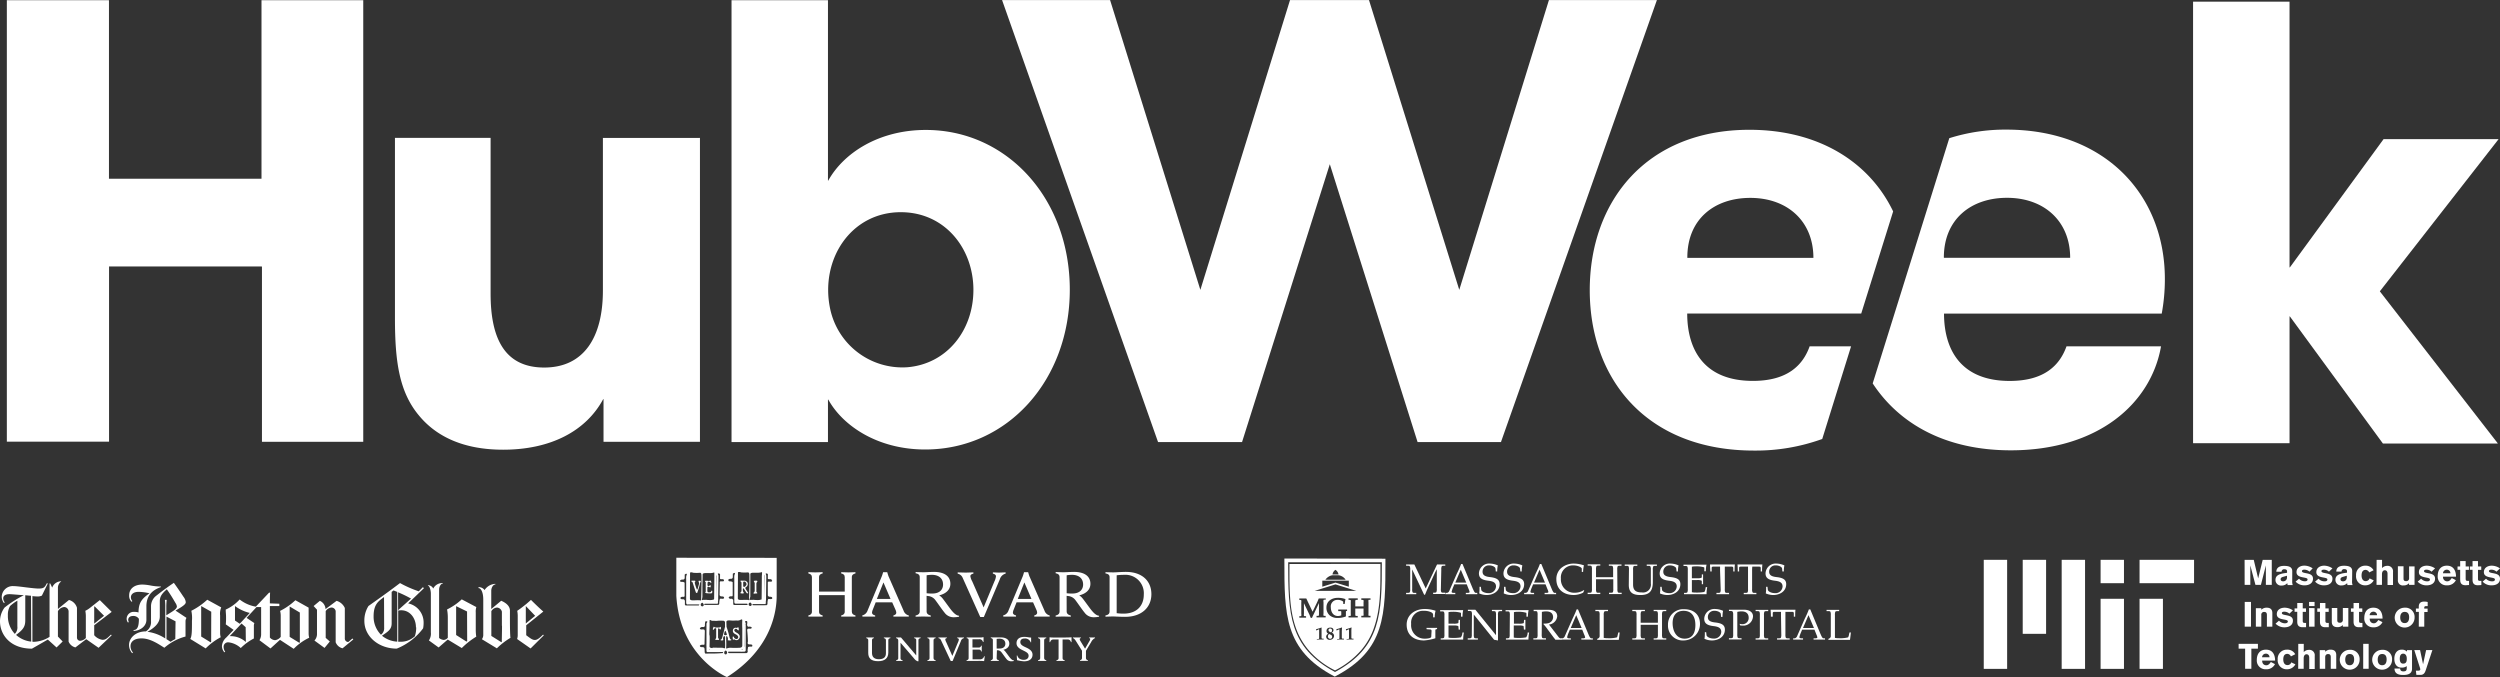<svg xmlns="http://www.w3.org/2000/svg" viewBox="0 0 606.4 164.23"><rect x="0" y="0" width="606.4" height="164.23" fill="#333333" stroke="none"/><defs><style>.cls-1{fill:#fff;}</style></defs><title>HW19-Logo-Founder-Lockup-Stacked-KO</title><g id="Layer_2" data-name="Layer 2"><g id="Layer_1-2" data-name="Layer 1"><path class="cls-1" d="M63.45,64.64h-37a0,0,0,0,0,0,0v42.49a0,0,0,0,1-.05,0H1.66a.05.05,0,0,1,0,0V.05a.05.05,0,0,1,0,0H26.38a0,0,0,0,1,.05.05V43.3a0,0,0,0,0,0,.05h37a0,0,0,0,0,0-.05V.05a0,0,0,0,1,0,0H88.11a0,0,0,0,1,0,.05V107.17a0,0,0,0,1,0,0H63.54a0,0,0,0,1,0,0V64.68A0,0,0,0,0,63.45,64.64Z"/><path class="cls-1" d="M169.78,33.44v73.73a0,0,0,0,1-.05,0H146.39a0,0,0,0,1,0,0V96.82a0,0,0,0,0-.08,0c-4.16,7.72-12.71,12.26-24.27,12.26-10.11,0-16.54-3.52-20.53-8.43C96.87,95,95.8,87.77,95.8,77.2V33.44a0,0,0,0,1,0,0H119a0,0,0,0,1,0,0V71.22c0,10.57,3.21,17.93,13,17.93,9.65,0,14.24-7.36,14.24-18.69v-37a0,0,0,0,1,0,0h23.34A0,0,0,0,1,169.78,33.44Z"/><path class="cls-1" d="M200.83,107.22H177.49a0,0,0,0,1-.05,0V.05a0,0,0,0,1,.05,0h23.34a0,0,0,0,1,0,.05V43.79c0,.05.06.07.08,0,3.72-6.68,12.25-12.27,23.66-12.27,19.61,0,34.92,16.55,34.92,38.76,0,22-15.16,38.75-35.07,38.75-11.71,0-20.09-5.88-23.51-12.11a0,0,0,0,0-.08,0v10.2A0,0,0,0,1,200.83,107.22Zm35.28-36.91c0-10-6.89-18.84-17.62-18.84-12.12,0-19.61,11.49-17.14,23.38a17.9,17.9,0,0,0,18.73,14.23C229.76,88.27,236.11,80.05,236.11,70.31Z"/><path class="cls-1" d="M577.27,70.69l28.57,36.82a0,0,0,0,1,0,.07H578l0,0L555.43,76.75s-.08,0-.08,0v30.75a0,0,0,0,1-.05,0H532a0,0,0,0,1-.05,0V.41a0,0,0,0,1,.05,0H555.3a0,0,0,0,1,.05,0V64.86a0,0,0,0,0,.08,0l22.73-31.11,0,0H606s.06,0,0,.08L577.27,70.64A0,0,0,0,0,577.27,70.69Z"/><path class="cls-1" d="M439,84a.05.05,0,0,0-.05,0c-1.69,4.73-5.52,8.39-13.77,8.39-11.77,0-15.92-7.48-15.93-16.34a0,0,0,0,1,0,0h42.21l7.74-24.77c-5.72-11.91-18-19.8-34.84-19.8-25,0-38.75,17.31-38.75,38.9,0,21.75,13.94,38.91,39.83,38.91A47.33,47.33,0,0,0,442,106.48L449,84ZM424.55,48c9,0,15.29,5.65,15.31,14.5a0,0,0,0,1,0,.05H409.28a0,0,0,0,1,0-.05C409.25,53.17,415.83,48,424.55,48Z"/><path class="cls-1" d="M486.67,31.44a45.05,45.05,0,0,0-13.85,2.08L454.24,93c6.46,9.86,17.75,16.23,33.5,16.23,21.11,0,34-11.31,36.44-25.22,0,0,0,0,0,0H501.25s0,0,0,0c-1.69,4.73-5.52,8.39-13.78,8.39-11.77,0-15.91-7.48-15.93-16.34a0,0,0,0,1,.05,0h52.76a0,0,0,0,0,0,0,45.69,45.69,0,0,0,.76-8.38C525.11,47.06,510.41,31.44,486.67,31.44Zm15.42,31.09H471.55a0,0,0,0,1-.05-.05c0-9.31,6.6-14.5,15.32-14.5,9,0,15.29,5.65,15.32,14.5A.05.05,0,0,1,502.09,62.53Z"/><polygon class="cls-1" points="401.9 0.01 375.71 0.01 375.71 0.01 353.96 70.31 353.96 70.31 332.06 0.01 312.91 0.01 312.91 0.01 291.16 70.31 269.26 0.01 269.26 0.01 243.06 0.01 280.9 107.23 280.9 107.23 301.27 107.23 322.56 39.83 343.85 107.23 364.07 107.23 401.9 0.01"/><path class="cls-1" d="M121.77,151.77c0,1.3-.06,3.83-.06,3.92l-.09.09-2.44-1.53v-6a1.72,1.72,0,0,1,1.38-.88,1.31,1.31,0,0,1,1.18,1c0,.23,0,1.79,0,3.44m8.07-2.44-2.27,1.86V147Zm-6,5.33c-.15-1.32-.12-4.92-.12-6.6,0-1.08-.94-1.88-2.12-2.38l-2.41,2v-4.42c0-.73.44-1.53,1-1.53v-.15a3.25,3.25,0,0,0-2.62,1.51,1.72,1.72,0,0,0-1.47-.71l0,.23c.59,0,1.15,1,1.15,2.77,0,3.57,0,7,0,8.45a1.8,1.8,0,0,1-.33,1.18l3.63,2.21a17,17,0,0,1,3.38-2.59m8-.56-.17-.18c-.92.92-1.45,1.3-2,1.3s-1-.32-2.09-1.15v-2.41l4.15-3.33c-1-.83-3-2.83-3-2.83a29.55,29.55,0,0,1-3.33,2.65,6.86,6.86,0,0,1,.12,1.12V154a2.83,2.83,0,0,1-.15,1l3.27,2.29Zm-38.72-1.85a1.93,1.93,0,0,1-.77,1.7,6.22,6.22,0,0,1-1.79-4.47c0-2.48.85-3.42,2-4.27a4.8,4.8,0,0,1,.53-.39Zm3.18,3.38a6.35,6.35,0,0,1-3.71-1.44c1.44-1,2.35-1.5,2.35-3v-7.63l.45-.35c.32.11.58.23.91.35Zm4.59-3.47a6.39,6.39,0,0,1-.32,2.15A5,5,0,0,1,97,155.66h-.41v-7.57a6.68,6.68,0,0,1,.74-.06c2.12,0,3.56,1.92,3.56,4.13m-1.15-7L96.56,148v-4.33a27.79,27.79,0,0,1,3.15,1.53m13.61,10.31-.18.11-2.5-1.59v-7l2.65,1.29Zm-10.48-12.85-.27-.23-1,1a27.53,27.53,0,0,1-4.54-2c-2.79,2.12-4.92,3.62-7.65,5.56a6.55,6.55,0,0,0-1,3.63c0,3.77,3.47,6.71,7.86,6.71a15,15,0,0,0,6.39-4.92,7.18,7.18,0,0,0,.12-1.32A4.72,4.72,0,0,0,99,146.36Zm12.66,4.57L112,145.38a14.89,14.89,0,0,1-3.56,2.45,10.7,10.7,0,0,1,.18,2v4.86a1.39,1.39,0,0,1-1,.53,2,2,0,0,1-1.11-.47V143c0-.68.41-1.47.94-1.47v-.09a2.41,2.41,0,0,0-2.36,1.32,1.48,1.48,0,0,0-1.29-.82l0,.12c.35,0,.71,1,.71,1.94v9.45a2.86,2.86,0,0,1-.48,1.89l2.36,1.71,2.21-1.92,3.41,2.06a18.44,18.44,0,0,1,3.51-2.76,11,11,0,0,1-.12-1.65v-4.19a3.78,3.78,0,0,1,.15-1.38m-55.92,8.51a5.53,5.53,0,0,0-3.92-1.41l2.88-3.07,1,.89Zm1-7.1-2.48,2.68L57,150.51V147a9.9,9.9,0,0,0,3.57,1.67m12.16,7.16-.12.09-2.35-1.44v-7.37l2.47,1.47ZM75,154.69a4,4,0,0,1-.14-1.12v-6.18l-3.21-1.8a15.52,15.52,0,0,1-3.71,2.59,4.41,4.41,0,0,1,.15,1.09v5.21a2.13,2.13,0,0,1-1.36.8,1.74,1.74,0,0,1-1.27-.65c0-.41,0-4.89,0-7.63h2.3v-.56l-2.3-.08s0-2.15.06-2.6h-.26l-3.21,3.39a8.67,8.67,0,0,1-3.92-1.74,10.4,10.4,0,0,1-3.38,2.45c0,.7.08,1.09.08,1.79a16.87,16.87,0,0,1-.06,1.8l1.89,1.33-1.77,1.85a3.05,3.05,0,0,0-1.06,2.09,2.35,2.35,0,0,0,.59,1.5l.21-.11a2.14,2.14,0,0,1-.39-1.15,1.08,1.08,0,0,1,1.24-1.15,5.23,5.23,0,0,1,2.92,1.38,12.92,12.92,0,0,1,3.18-2.32v-3a1.69,1.69,0,0,1,.12-.73l-1.89-1.27,2.41-2.62h1.12c0,2.68,0,6.12,0,6.51a2.68,2.68,0,0,1-.41,1.53l2.68,2,2.3-2.09,3.33,2.18A13.05,13.05,0,0,1,75,154.69m10.7.41-.21-.23-1,.85a.83.83,0,0,1-.85-.91c0-.5,0-6.33,0-7.33a3.13,3.13,0,0,0-2-1.74l-2.68,2a2.29,2.29,0,0,0-1.38-2L76.07,147l.82.89s0,5.18,0,6a2.31,2.31,0,0,1-.62,1.48l2.45,1.79L80,155.6l-1-.88v-6.48a1.86,1.86,0,0,1,1.42-.88,1.06,1.06,0,0,1,1,.85c0,.38,0,1,0,1.65,0,1,0,4.54,0,5.92a2.36,2.36,0,0,0,1.67,1.47Zm-43.12-4.39L42.52,155a10.08,10.08,0,0,0-1.14.68l-1-.65v-5.47Zm.33-3.68c0,.65-.59,1-2.57,2.21v-1.88c0-1,.06-1.47.09-1.86H40a12.83,12.83,0,0,1,.09,1.86v7.51a10.13,10.13,0,0,0-4.33-1.62c1.5-.86,3-2,3-3.68v-3.68c0-1.18.48-1.89,1.71-2.95,1,1.44,1.36,2.06,2.12,3.36a1.85,1.85,0,0,1,.3.73m8.33,8.69-.12.09L48.8,154.4V147l2.44,1.38ZM39.05,142.44l-.06-.18a12.72,12.72,0,0,1-2.56-.26,11.73,11.73,0,0,0-1.89-.21c-1.94,0-3.21,1-3.21,2.62a2,2,0,0,0,.59,1.56l.18-.17a1.42,1.42,0,0,1-.35-.92c0-.7.59-1.32,1.88-1.32a11.87,11.87,0,0,1,2.62.35c-1.65,1.21-2.65,2.09-2.65,4.65a3.09,3.09,0,0,0-1-.14A1.7,1.7,0,0,0,30.72,150a1.5,1.5,0,0,0,.32,1l.21-.12a1.18,1.18,0,0,1-.15-.53c0-.53.41-.94,1.18-.94a1.57,1.57,0,0,1,1.41.7c0,1.8-.35,2.71-1.29,2.71v.21c1.41,0,3.11-1,3.11-2.68v-3.3c0-2.71,1.6-4,3.54-4.65m6.15,7.45-2.62-1.74c1-.62,1.33-.79,1.68-1.06.62-.44.8-.71.8-1a2.58,2.58,0,0,0-.56-1.3c-.59-.88-1.15-1.73-2.33-3.38-1.65,1.12-2.56,1.79-4.3,3.15a3.21,3.21,0,0,0-1.24,2.56c0,.38,0,2.36,0,3.65a2.63,2.63,0,0,1-1.23,2.42c-2.57,0-4.1,1.65-4.1,3.3a3,3,0,0,0,.77,2l.18-.18a2.3,2.3,0,0,1-.59-1.56c0-.88.65-1.86,2.68-1.86,2.23,0,4.33,1.54,5.53,2.27A12.78,12.78,0,0,1,45,154.4v-3.75a1.5,1.5,0,0,1,.23-.76m8.43-2.56-3.39-1.86a16.76,16.76,0,0,1-3.86,2.68,8.34,8.34,0,0,1,.15,2.42c0,2.44,0,3.77-.41,4.41l3.74,2.3a14.88,14.88,0,0,1,3.65-2.71,3.68,3.68,0,0,1-.15-1.12v-4.18a4,4,0,0,1,.27-1.94M4.21,151.92a2.18,2.18,0,0,1-.62,1.83,6.36,6.36,0,0,1-1.68-4.51A4.15,4.15,0,0,1,2.44,147a10.34,10.34,0,0,1,1.77-1.3v6.27Zm3.36,3.71A6.5,6.5,0,0,1,3.89,154c1.82-1.32,2.24-2.09,2.24-3.56v-6l0-.06c.59.06.92.09,1.39.12Zm17.67-6.27-2.39,1.91v-4.12l.09-.09Zm1.85,4.74-.17-.18c-1,1-1.36,1.27-2.07,1.27a3.24,3.24,0,0,1-2-1.12v-2.41l4.24-3.24-2.88-2.86-2.39,1.89a5.44,5.44,0,0,1-1.12.7,8.27,8.27,0,0,1,.12,1.21v5.39a2.11,2.11,0,0,1-1.32.68.77.77,0,0,1-.83-.8v-7.21a2.76,2.76,0,0,0-1.94-1.89l-2.68,2.18v-5.07a1.88,1.88,0,0,1,.79-1.59V141a2.33,2.33,0,0,0-2.18,1.53l-.47-1-.17,0v12.95a7.64,7.64,0,0,1-3.48,1.18,5.23,5.23,0,0,1-.68,0V144.59a11.88,11.88,0,0,0,1.24.09,2.29,2.29,0,0,0,1.06-.21l1.44-2.94-.23-.06c-.56,1.12-.86,1.29-2.06,1.29-.56,0-1.8-.14-3-.29s-2.38-.3-3-.3a2.67,2.67,0,0,0-2.89,2.57,2.56,2.56,0,0,0,.53,1.53l.21-.15a1.66,1.66,0,0,1-.38-1c0-.53.41-1,1.53-1,.44,0,2,.15,3.47.26a27,27,0,0,0-4.68,3A5.62,5.62,0,0,0,0,150.71c0,3.18,2.41,6.63,7.75,6.63,1.56-.88,3.85-2.21,3.85-2.21l2.12,1.92,1.48-1.45-1.15-1.2v-6.16a2,2,0,0,1,1.5-1,1.12,1.12,0,0,1,1.09,1v7.39a2.42,2.42,0,0,0,1.65,1.41l2.62-2,3,2.09Z"/><rect class="cls-1" x="518.97" y="135.79" width="13.22" height="5.67"/><rect class="cls-1" x="490.63" y="135.79" width="5.67" height="17.95"/><rect class="cls-1" x="500.08" y="135.79" width="5.67" height="26.45"/><rect class="cls-1" x="481.18" y="135.79" width="5.67" height="26.45"/><rect class="cls-1" x="518.97" y="145.24" width="5.67" height="17"/><rect class="cls-1" x="509.52" y="135.79" width="5.67" height="5.67"/><rect class="cls-1" x="509.52" y="145.24" width="5.67" height="17"/><path class="cls-1" d="M544.45,135.8h2.22l1.07,4.5h0l1.1-4.5h2.2v6.06h-1.43v-4.71h0l-1.2,4.71h-1.33l-1.24-4.71h0v4.71h-1.38Z"/><path class="cls-1" d="M556,140.91a2.7,2.7,0,0,0,.12,1h-1.22a1.62,1.62,0,0,1-.09-.47h0a1.77,1.77,0,0,1-1.36.59,1.35,1.35,0,0,1-1.51-1.35c0-1.09.87-1.47,2.32-1.67l.49-.07v-.38c0-.34-.28-.48-.63-.48a.6.6,0,0,0-.7.6h-1.28c.05-1.3,1.25-1.42,1.87-1.42,1.23,0,2,.29,2,1.31Zm-1.27-1.26-.9.26c-.33.09-.64.22-.64.59s.3.51.63.51a.91.91,0,0,0,.91-1Z"/><path class="cls-1" d="M560.18,138.67a1.79,1.79,0,0,0-1.25-.49c-.33,0-.57.12-.57.35,0,.78,2.68.14,2.68,1.83,0,1.19-1.06,1.62-2,1.62a2.88,2.88,0,0,1-2.22-.9l.83-.71A2,2,0,0,0,559,141c.22,0,.72,0,.72-.46,0-.71-2.68-.15-2.68-1.76,0-1.13,1-1.58,1.92-1.58a3.61,3.61,0,0,1,2,.66Z"/><path class="cls-1" d="M564.91,138.67a1.79,1.79,0,0,0-1.26-.49c-.33,0-.56.12-.56.35,0,.78,2.67.14,2.67,1.83,0,1.19-1,1.62-2,1.62a2.88,2.88,0,0,1-2.21-.9l.83-.71a1.93,1.93,0,0,0,1.43.64c.22,0,.72,0,.72-.46,0-.71-2.68-.15-2.68-1.76,0-1.13,1-1.58,1.91-1.58a3.62,3.62,0,0,1,2,.66Z"/><path class="cls-1" d="M570.52,140.91a2.49,2.49,0,0,0,.12,1h-1.23a1.6,1.6,0,0,1-.08-.47h0A1.78,1.78,0,0,1,568,142a1.35,1.35,0,0,1-1.52-1.35c0-1.09.88-1.47,2.33-1.67l.48-.07v-.38c0-.34-.27-.48-.63-.48a.6.6,0,0,0-.7.6h-1.27c0-1.3,1.25-1.42,1.86-1.42,1.23,0,2,.29,2,1.31Zm-1.28-1.26-.89.26c-.33.09-.64.22-.64.59s.3.51.62.51c.52,0,.91-.35.91-1Z"/><path class="cls-1" d="M574.67,138.85a1,1,0,0,0-.85-.62c-.75,0-1,.59-1,1.36s.33,1.37,1,1.37a1,1,0,0,0,.95-.67l1,.49a2.31,2.31,0,0,1-2,1.2,2.17,2.17,0,0,1-2.28-2.39,2.2,2.2,0,0,1,2.24-2.38,2.15,2.15,0,0,1,2,1.11Z"/><path class="cls-1" d="M576.47,135.8h1.32v2h0a1.67,1.67,0,0,1,1.24-.55,1.31,1.31,0,0,1,1.42,1.47v3.18h-1.33v-2.72c0-.69-.37-.86-.66-.86s-.69.2-.69,1v2.54h-1.32Z"/><path class="cls-1" d="M585.67,141.86h-1.33v-.4A1.74,1.74,0,0,1,583,142a1.2,1.2,0,0,1-1.37-1.31v-3.34H583v3c0,.4.14.61.64.61a.65.65,0,0,0,.71-.7v-2.87h1.33Z"/><path class="cls-1" d="M589.79,138.67a1.75,1.75,0,0,0-1.25-.49c-.33,0-.57.12-.57.35,0,.78,2.68.14,2.68,1.83,0,1.19-1.06,1.62-2,1.62a2.85,2.85,0,0,1-2.21-.9l.82-.71a2,2,0,0,0,1.43.64c.22,0,.72,0,.72-.46,0-.71-2.68-.15-2.68-1.76,0-1.13,1-1.58,1.92-1.58a3.64,3.64,0,0,1,2,.66Z"/><path class="cls-1" d="M592.59,139.87a1,1,0,0,0,1,1.14c.5,0,.73-.26,1.11-.8l1,.52a2.29,2.29,0,0,1-2.19,1.25,2.11,2.11,0,0,1-2.22-2.25c0-1.6.84-2.52,2.22-2.52,1.65,0,2.21,1.26,2.22,2.66Zm1.78-.82a.86.86,0,0,0-.9-.87.91.91,0,0,0-.9.87Z"/><path class="cls-1" d="M598.86,138.23h-.79v2.22c0,.36.18.45.42.45l.4,0v1c-.17,0-.57.06-.85.06-1.14,0-1.3-.71-1.3-1.37v-2.38h-.64v-.81h.64v-1.31h1.33v1.31h.79Z"/><path class="cls-1" d="M601.85,138.23h-.79v2.22c0,.36.18.45.42.45l.4,0v1a8.44,8.44,0,0,1-.85.06c-1.13,0-1.29-.71-1.29-1.37v-2.38h-.65v-.81h.65v-1.31h1.32v1.31h.79Z"/><path class="cls-1" d="M605.54,138.67a1.75,1.75,0,0,0-1.25-.49c-.33,0-.57.12-.57.35,0,.78,2.68.14,2.68,1.83,0,1.19-1,1.62-2,1.62a2.85,2.85,0,0,1-2.21-.9l.82-.71a2,2,0,0,0,1.43.64c.22,0,.73,0,.73-.46,0-.71-2.68-.15-2.68-1.76,0-1.13,1-1.58,1.91-1.58a3.62,3.62,0,0,1,2,.66Z"/><path class="cls-1" d="M544.48,146H546V152h-1.52Z"/><path class="cls-1" d="M547.18,147.52h1.32v.39a1.78,1.78,0,0,1,1.31-.51c1.08,0,1.37.62,1.37,1.3V152h-1.32v-2.83c0-.44-.14-.74-.65-.74a.66.66,0,0,0-.71.75V152h-1.32Z"/><path class="cls-1" d="M555.31,148.85a1.82,1.82,0,0,0-1.25-.48c-.34,0-.57.11-.57.34,0,.78,2.68.14,2.68,1.83,0,1.19-1.06,1.62-2,1.62a2.9,2.9,0,0,1-2.21-.89l.83-.72a2,2,0,0,0,1.43.64c.22,0,.72-.05.72-.46,0-.71-2.68-.14-2.68-1.75,0-1.14,1-1.58,1.91-1.58a3.61,3.61,0,0,1,2,.65Z"/><path class="cls-1" d="M559.34,148.42h-.79v2.22c0,.35.17.45.41.45a3.29,3.29,0,0,0,.4,0v1.05c-.17,0-.56,0-.85,0-1.13,0-1.29-.71-1.29-1.36v-2.38h-.65v-.82h.65v-1.31h1.33v1.31h.79Z"/><path class="cls-1" d="M560.09,147v-1h1.33v1Zm1.33.51V152h-1.33v-4.52Z"/><path class="cls-1" d="M564.85,148.42h-.8v2.22c0,.35.18.45.42.45a3.29,3.29,0,0,0,.4,0v1.05c-.17,0-.56,0-.85,0-1.13,0-1.29-.71-1.29-1.36v-2.38h-.65v-.82h.65v-1.31h1.32v1.31h.8Z"/><path class="cls-1" d="M569.61,152h-1.33v-.4a1.74,1.74,0,0,1-1.31.52c-1.07,0-1.37-.62-1.37-1.3v-3.34h1.33v2.95c0,.4.14.62.64.62a.66.66,0,0,0,.71-.71v-2.86h1.33Z"/><path class="cls-1" d="M573,148.42h-.79v2.22c0,.35.18.45.42.45a3.47,3.47,0,0,0,.4,0v1.05c-.17,0-.56,0-.85,0-1.13,0-1.3-.71-1.3-1.36v-2.38h-.64v-.82h.64v-1.31h1.33v1.31H573Z"/><path class="cls-1" d="M574.79,150.05c0,.87.56,1.14,1,1.14s.72-.26,1.1-.8l1,.52a2.29,2.29,0,0,1-2.2,1.25,2.1,2.1,0,0,1-2.21-2.25c0-1.6.84-2.51,2.21-2.51,1.65,0,2.22,1.25,2.22,2.65Zm1.79-.82a.85.85,0,0,0-.9-.86.91.91,0,0,0-.91.86Z"/><path class="cls-1" d="M585.68,149.78a2.41,2.41,0,1,1-2.4-2.38A2.23,2.23,0,0,1,585.68,149.78Zm-3.48,0c0,.77.32,1.36,1.08,1.36s1.08-.59,1.08-1.41-.33-1.31-1.08-1.31S582.2,149,582.2,149.78Z"/><path class="cls-1" d="M586.72,148.42H586v-.82h.7v-.44c0-.51.16-1.24,1.29-1.24a3.47,3.47,0,0,1,.87.1v1h-.37c-.23,0-.46.07-.46.32v.29h.81v.82h-.81V152h-1.33Z"/><path class="cls-1" d="M543,156.17h4.68v1.17h-1.59v4.88h-1.51v-4.88H543Z"/><path class="cls-1" d="M548.71,160.23c0,.87.56,1.14,1,1.14s.73-.25,1.11-.8l1,.52a2.29,2.29,0,0,1-2.19,1.25,2.11,2.11,0,0,1-2.22-2.24c0-1.6.84-2.52,2.22-2.52,1.65,0,2.21,1.26,2.22,2.65Zm1.78-.81a.85.85,0,0,0-.9-.87.91.91,0,0,0-.9.87Z"/><path class="cls-1" d="M555.68,159.22a1,1,0,0,0-.85-.62c-.76,0-1,.59-1,1.36s.32,1.36,1,1.36a.92.92,0,0,0,.94-.66l1,.48a2.27,2.27,0,0,1-2,1.2,2.17,2.17,0,0,1-2.29-2.38,2.2,2.2,0,0,1,2.25-2.38,2.13,2.13,0,0,1,2,1.11Z"/><path class="cls-1" d="M557.47,156.17h1.33v2h0a1.68,1.68,0,0,1,1.24-.54,1.3,1.3,0,0,1,1.42,1.46v3.18h-1.33v-2.71c0-.7-.37-.86-.66-.86s-.69.2-.69,1v2.53h-1.33Z"/><path class="cls-1" d="M562.67,157.7H564v.4a1.74,1.74,0,0,1,1.31-.52c1.07,0,1.37.62,1.37,1.3v3.34h-1.33v-2.83c0-.44-.13-.74-.64-.74s-.71.35-.71.76v2.81h-1.32Z"/><path class="cls-1" d="M572.35,160a2.41,2.41,0,1,1-2.41-2.38A2.23,2.23,0,0,1,572.35,160Zm-3.49,0c0,.77.33,1.36,1.08,1.36s1.08-.59,1.08-1.41-.32-1.31-1.08-1.31S568.86,159.19,568.86,160Z"/><path class="cls-1" d="M573.22,162.22v-6.05h1.32v6.05Z"/><path class="cls-1" d="M580.22,160a2.41,2.41,0,1,1-2.4-2.38A2.23,2.23,0,0,1,580.22,160Zm-3.48,0c0,.77.32,1.36,1.08,1.36s1.08-.59,1.08-1.41-.33-1.31-1.08-1.31S576.74,159.19,576.74,160Z"/><path class="cls-1" d="M585.06,157.7v4.53c0,1.44-1.47,1.49-2.17,1.49-1.36,0-2.07-.46-2.08-1.56h1.38c0,.49.29.69.76.69s.83-.1.83-.76v-.52a2,2,0,0,1-1.25.37c-1.27,0-1.76-1-1.76-2.16s.57-2.2,1.77-2.2a1.72,1.72,0,0,1,1.3.48v-.36Zm-2.13.85c-.42,0-.84.24-.84,1.22,0,.54.12,1.2.82,1.2.85,0,.88-.74.88-1.2C583.79,158.85,583.33,158.55,582.93,158.55Z"/><path class="cls-1" d="M586,162.68l.45,0c.4,0,.61-.08.61-.33a1.64,1.64,0,0,0-.12-.49l-1.33-4.18h1.4l.73,3.45h0l.74-3.45H590l-1.59,4.82c-.22.69-.51,1.2-1.3,1.2h-1Z"/><path class="cls-1" d="M445.08,149.19a2,2,0,0,1,.09-.79c.06-.1.19-.15.44-.16l.5,0v-.31l-1.51,0c-.52,0-1,0-1.55,0v.31l.5,0c.25,0,.38.06.44.16a2,2,0,0,1,.09.79v5a.65.65,0,0,1-.26.61l-.32.17v.24c.27,0,.53,0,.89,0l2.28,0c.77,0,1.6,0,2.06,0,.08-.52.16-1.22.22-1.8h-.34l-.12.52a1.87,1.87,0,0,1-.22.67,7.58,7.58,0,0,1-2.31.2,3.75,3.75,0,0,1-.88-.08Z"/><path class="cls-1" d="M311.54,135.47V136c0,13,0,21.63,12,28l.23.11.2-.11c12.08-6.32,12.08-14.94,12.08-28v-.48ZM323.82,163c-11.23-6-11.36-14.24-11.36-26.62h22.72C335.18,148.79,335,157,323.82,163Z"/><path class="cls-1" d="M312.77,136.8v1.12c0,4.91,0,9.54,1.35,13.77a17.22,17.22,0,0,0,3.29,6,20.48,20.48,0,0,0,6.39,4.91h.06a20.91,20.91,0,0,0,6.35-4.93,16.75,16.75,0,0,0,3.26-6c1.37-4.25,1.37-8.93,1.37-13.88v-1Zm11.16,1.42a1.64,1.64,0,0,1,.74,1.12h-1.46A1.57,1.57,0,0,1,323.93,138.22Zm-.79,1.32h1.6a2.47,2.47,0,0,1,1.66,1.08h-4.92A2.64,2.64,0,0,1,323.14,139.54Zm-2.4,1.31h6.43v1.46l-3.24-1-3.19,1Zm3.19.9,5.06,1.57h-10.1Zm-2.86,13.38c-.4,0-.58,0-.76,0s-.38,0-.9,0V155l.31,0c.14,0,.25-.07.25-.2v-2c0-.09,0-.18-.07-.15l-.6.29a.81.81,0,0,1-.07-.32,12.54,12.54,0,0,0,1.33-.42l0,0c0,.2,0,.59,0,1.1v1.42c0,.13.11.2.24.2l.27,0Zm.48-9.67h-.05l-.25,0c-.18,0-.2.05-.22.09a1.34,1.34,0,0,0,0,.52v2.74a1.46,1.46,0,0,0,0,.52s.09.05.22.05l.25,0h.05v.38h-.25l-.86,0-.83,0h-.27v-.38h.07l.25,0c.13,0,.2,0,.22-.07a1.28,1.28,0,0,0,.05-.5v-2.54L318.64,149a8.44,8.44,0,0,0-.4.87v0h-.32l0,0a2.07,2.07,0,0,0-.2-.47l0-.09-1.44-3v2.56a1.59,1.59,0,0,0,0,.5s.05.09.23.09l.24,0h.05v.36h-.31l-.5,0-.52,0h-.31v-.36h0l.25,0c.18,0,.23,0,.23-.09a1.59,1.59,0,0,0,0-.5v-2.74a1.66,1.66,0,0,0,0-.52s-.05-.06-.23-.09l-.25,0h0v-.36h.34a4.1,4.1,0,0,0,.51,0,4.87,4.87,0,0,0,.54,0h.32v.05c.11.2.27.56.4.85l.11.22,1,2.1,1.17-2.43c.09-.18.15-.36.22-.54l.09-.2,0-.05H320l.38,0h.77l.4,0h.05Zm1,9.74a.8.8,0,0,1-.88-.79.83.83,0,0,1,.52-.7.72.72,0,0,1-.43-.67c0-.49.32-.81.93-.81.4,0,.76.18.76.63a.77.77,0,0,1-.43.61.79.79,0,0,1,.57.74A1,1,0,0,1,322.58,155.2Zm3.44-.07-.76,0c-.21,0-.38,0-.9,0V155l.31,0c.16,0,.25-.07.25-.2v-2c0-.09,0-.18-.07-.15l-.6.29a.81.81,0,0,1-.07-.32,11.72,11.72,0,0,0,1.32-.42l.05,0c0,.2-.05.59-.05,1.1v1.42c0,.13.12.2.25.2l.27,0Zm-1.53-5.24a2.81,2.81,0,0,1-1.93-.63,2.4,2.4,0,0,1-.79-1.89c0-1.64,1.4-2.36,2.75-2.36a5.1,5.1,0,0,1,1.86.31h0l0,0,0,.09h0v0c-.07.22-.11.65-.16.94v.14h-.38v0l0-.56a2.06,2.06,0,0,0-1.37-.42,1.58,1.58,0,0,0-1.64,1.77c0,1,.47,2.14,1.75,2.14a2.47,2.47,0,0,0,.79-.16v-.85c0-.14-.07-.18-.32-.18l-.36,0h-.06v-.38h.42l.63,0,.72,0h.38v.34h0c-.25,0-.29.07-.29.18v1.15h0A5.07,5.07,0,0,1,324.49,149.89Zm3.85,5.24c-.41,0-.59,0-.77,0s-.38,0-.9,0V155l.32,0c.13,0,.25-.07.25-.2v-2c0-.09,0-.18-.07-.15l-.61.29a1,1,0,0,1-.07-.32,13.31,13.31,0,0,0,1.33-.42l.05,0a8.78,8.78,0,0,0-.05,1.1v1.42c0,.13.11.2.25.2l.27,0Zm4.12-9.65h0l-.25,0c-.15,0-.22,0-.24.06a2.2,2.2,0,0,0,0,.52v2.74a2.39,2.39,0,0,0,0,.52.38.38,0,0,0,.24.05l.25,0h0v.38h-2.23v-.38h.07l.24,0a.37.37,0,0,0,.23-.05,1.8,1.8,0,0,0,0-.52V147.6h-2v1.23a1.46,1.46,0,0,0,.05.52.35.35,0,0,0,.22.05l.27,0h.05v.38h-2.23v-.38h.05l.27,0a.35.35,0,0,0,.22-.05,2.82,2.82,0,0,0,0-.52v-2.74a2.46,2.46,0,0,0,0-.52s-.09,0-.22-.06l-.27,0h-.05v-.38h.27c.23,0,.54,0,.86,0s.6,0,.83,0h.27v.38h-.05l-.27,0c-.13,0-.2,0-.22.06a1.34,1.34,0,0,0-.05.52v1h2v-1a1.66,1.66,0,0,0,0-.52s-.09,0-.23-.06l-.24,0h-.07v-.38h.27c.25,0,.54,0,.85,0s.61,0,.86,0h.25Z"/><path class="cls-1" d="M323.12,154.46a.46.46,0,0,1-.47.49.54.54,0,0,1-.54-.58.72.72,0,0,1,.29-.59l.27.14C322.92,154,323.12,154.14,323.12,154.46Z"/><path class="cls-1" d="M323.1,152.93a.59.59,0,0,1-.25.47l-.2-.09c-.2-.09-.41-.2-.41-.47a.37.37,0,0,1,.41-.38A.43.43,0,0,1,323.1,152.93Z"/><path class="cls-1" d="M347.18,154.11a1,1,0,0,1-.05.43c-.06.19-.66.37-1.47.37a3.25,3.25,0,0,1-3.37-3.58,2.86,2.86,0,0,1,3-3.17,4.31,4.31,0,0,1,1.46.19c.5.18.87.34.87.84v.55H348a6.35,6.35,0,0,1,.21-1.59,8.14,8.14,0,0,0-2.6-.43c-2.52,0-4.41,1.49-4.41,3.79,0,2.63,1.88,3.84,4.21,3.84a11.82,11.82,0,0,0,2.75-.53v-1.76c0-.31,0-.35.12-.39l.3-.1,0-.27-1.29,0-1.27,0v.32l.87.07c.27,0,.35.13.35.37Z"/><path class="cls-1" d="M350.36,153.88a2,2,0,0,1-.09.79c-.07.1-.19.13-.44.16l-.38,0v.31c.38,0,.72,0,1.12,0l2.28,0c.78,0,1.6,0,2.06,0a9.46,9.46,0,0,1,.17-1.72h-.37a2,2,0,0,1-.36,1.18,10.12,10.12,0,0,1-2.12.13,3.84,3.84,0,0,1-.88-.08v-2.93c.33,0,.72,0,1.22,0a2.74,2.74,0,0,1,1.11.12c.05,0,.07.13.08.26l.05.62h.32c0-.38,0-.77,0-1.16s0-.79,0-1.21h-.32l-.05.54c0,.14,0,.23-.08.27a3,3,0,0,1-1.11.12c-.5,0-.88,0-1.22,0v-2.8a3.84,3.84,0,0,1,.88-.08,6.52,6.52,0,0,1,2.06.22c.08,0,.09.14.09.28v.68h.37a7.33,7.33,0,0,1,.16-1.59c-.41,0-.88,0-1.35,0s-1.56,0-2.47,0l-1.77,0v.31l.51,0c.25,0,.37.06.44.16a2,2,0,0,1,.09.79Z"/><path class="cls-1" d="M357,153.88a2,2,0,0,1-.09.79c-.07.1-.19.13-.44.16l-.46,0v.31l1.21,0,1.26,0v-.31l-.47,0c-.25,0-.37-.06-.44-.16a2,2,0,0,1-.09-.79v-4.82h0l4.93,6.12.94.17c0-.13,0-.26,0-.39v-5.77a1.75,1.75,0,0,1,.1-.79c.06-.1.18-.14.43-.16l.47,0v-.31l-1.26,0-1.21,0v.31l.46,0c.25,0,.37.06.44.16a2,2,0,0,1,.09.79v4.88h0l-5-6.17-.57,0-1.25,0v.31l.46,0c.25,0,.37.06.44.16a2,2,0,0,1,.09.79Z"/><path class="cls-1" d="M366.19,153.88a2,2,0,0,1-.09.79c-.07.1-.19.13-.44.16l-.38,0v.31c.38,0,.72,0,1.12,0l2.28,0c.78,0,1.6,0,2.06,0a9.46,9.46,0,0,1,.17-1.72h-.37a2,2,0,0,1-.36,1.18,10.12,10.12,0,0,1-2.12.13,3.84,3.84,0,0,1-.88-.08v-2.93c.33,0,.72,0,1.22,0a2.74,2.74,0,0,1,1.11.12c.05,0,.07.13.08.26l.05.62H370c0-.38,0-.77,0-1.16s0-.79,0-1.21h-.32l-.05.54c0,.14,0,.23-.08.27a3,3,0,0,1-1.11.12c-.5,0-.88,0-1.22,0v-2.8a3.84,3.84,0,0,1,.88-.08,6.43,6.43,0,0,1,2.05.22c.09,0,.1.14.1.28v.68h.36a7.31,7.31,0,0,1,.17-1.59c-.41,0-.88,0-1.35,0s-1.56,0-2.47,0l-1.77,0v.31l.51,0c.25,0,.37.06.44.16a2,2,0,0,1,.09.79Z"/><path class="cls-1" d="M374,148.42a4.18,4.18,0,0,1,1.06-.12c.82,0,1.66.31,1.66,1.44a1.54,1.54,0,0,1-1.36,1.46,3.65,3.65,0,0,1-.92.05l-.07.12c.18.22.38.42.55.65l1.92,2.59c.14.18.3.36.43.56.24,0,.47,0,.71,0l.76,0v-.31a.81.81,0,0,1-.64-.28l-2.38-3.09a2.24,2.24,0,0,0,2-2c0-.76-.43-1.6-2.11-1.57-.61,0-1.21,0-1.83,0s-1.22,0-1.78,0v.31l.43,0c.25,0,.38.06.44.16a2,2,0,0,1,.09.79v4.69a2,2,0,0,1-.09.79c-.06.1-.19.15-.44.16l-.5,0v.31c.54,0,1,0,1.55,0l1.51,0v-.31l-.5,0c-.25,0-.38-.06-.44-.16a2,2,0,0,1-.09-.79Z"/><path class="cls-1" d="M382.76,147.81h-.33c-.28.76-.64,1.53-1,2.27l-1.87,4.23a.77.77,0,0,1-.56.52l-.39,0v.31c.4,0,.8,0,1.21,0l1.2,0v-.31l-.39,0c-.32,0-.5-.08-.5-.3a5.85,5.85,0,0,1,.37-1.09l.29-.7h3l.48,1.21a2.23,2.23,0,0,1,.22.67c0,.12-.21.2-.43.21l-.49,0v.31l1.39,0c.48,0,.94,0,1.4,0v-.31l-.36,0c-.19,0-.3-.16-.42-.36s-.24-.5-.33-.71ZM381,152.32l1.33-3.11,1.31,3.11Z"/><path class="cls-1" d="M389,149.19a1.75,1.75,0,0,1,.1-.79c.06-.1.18-.15.44-.16l.5,0v-.31l-1.52,0-1.55,0v.31l.5,0c.26,0,.38.06.44.16a1.75,1.75,0,0,1,.1.79v5a.67.67,0,0,1-.26.61l-.33.17v.24c.27,0,.54,0,.89,0l2.28,0c.78,0,1.6,0,2.06,0,.09-.52.16-1.22.22-1.8h-.33l-.13.52c-.05.22-.11.58-.22.67a7.51,7.51,0,0,1-2.31.2,3.84,3.84,0,0,1-.88-.08Z"/><path class="cls-1" d="M403.14,149.19a2,2,0,0,1,.09-.79c.06-.1.19-.15.44-.16l.5,0v-.31l-1.51,0c-.52,0-1,0-1.55,0v.31l.5,0c.25,0,.38.06.44.16a2,2,0,0,1,.09.79v1.86c-.12,0-.41,0-.87,0h-2.45c-.46,0-.74,0-.86,0v-1.86a2,2,0,0,1,.09-.79c.06-.1.19-.15.44-.16l.5,0v-.31l-1.51,0c-.52,0-1,0-1.55,0v.31l.5,0c.25,0,.38.06.44.16a2,2,0,0,1,.09.79v4.69a2,2,0,0,1-.09.79c-.06.1-.19.15-.44.16l-.5,0v.31c.54,0,1,0,1.55,0l1.51,0v-.31l-.5,0c-.25,0-.38-.06-.44-.16a2,2,0,0,1-.09-.79v-2.33c.12,0,.4,0,.86,0h2.45c.46,0,.75,0,.87,0v2.33a2,2,0,0,1-.09.79c-.06.1-.19.15-.44.16l-.5,0v.31c.54,0,1,0,1.55,0l1.51,0v-.31l-.5,0c-.25,0-.38-.06-.44-.16a2,2,0,0,1-.09-.79Z"/><path class="cls-1" d="M408.35,155.35a4,4,0,0,0,4-4c0-2.32-1.59-3.58-3.83-3.58a3.69,3.69,0,0,0-3.93,3.82A3.58,3.58,0,0,0,408.35,155.35Zm0-7.19c2,0,2.88,1.39,2.88,3.46s-.85,3.29-2.59,3.29c-2.08,0-2.93-1.93-2.93-3.76S406.58,148.16,408.4,148.16Z"/><path class="cls-1" d="M417.81,149.64a7.63,7.63,0,0,1,.14-1.48,4.81,4.81,0,0,0-1.89-.44,2.46,2.46,0,0,0-2.68,2.36c0,1.09.65,1.61,2.29,1.79,1.07.13,1.84.41,1.84,1.41a1.72,1.72,0,0,1-1.87,1.61c-.83,0-1.65-.4-1.71-.84l-.08-.7h-.33a8.8,8.8,0,0,1-.08,1.6,4.47,4.47,0,0,0,1.79.4c1.56,0,3.16-.86,3.16-2.65,0-1.19-.93-1.56-2.4-1.72-1.31-.14-1.73-.58-1.73-1.29a1.49,1.49,0,0,1,1.55-1.53,2.29,2.29,0,0,1,1.14.25c.39.24.43.35.46.63l.06.6Z"/><path class="cls-1" d="M421.4,148.42a4.18,4.18,0,0,1,1.06-.12c1,0,1.7.47,1.7,1.56a1.51,1.51,0,0,1-1.51,1.55,2.35,2.35,0,0,1-.69-.1l.11.38a3.26,3.26,0,0,0,.62.06,2.35,2.35,0,0,0,2.52-2.25c0-1.18-1.16-1.62-2.17-1.6-.57,0-1.17,0-1.78,0l-1.88,0v.31l.47,0a.56.56,0,0,1,.45.18,1.86,1.86,0,0,1,.1.77v4.69a2,2,0,0,1-.09.79c-.06.1-.19.15-.44.16l-.5,0v.31c.54,0,1,0,1.55,0l1.51,0v-.31l-.5,0c-.25,0-.38-.06-.44-.16a2,2,0,0,1-.09-.79Z"/><path class="cls-1" d="M427.87,149.19a2,2,0,0,1,.09-.79c.06-.1.19-.15.44-.16l.5,0v-.31l-1.51,0c-.52,0-1,0-1.55,0v.31l.5,0c.25,0,.38.06.44.16a2,2,0,0,1,.09.79v4.69a2,2,0,0,1-.09.79c-.06.1-.19.15-.44.16l-.5,0v.31c.54,0,1,0,1.55,0l1.51,0v-.31l-.5,0c-.25,0-.38-.06-.44-.16a2,2,0,0,1-.09-.79Z"/><path class="cls-1" d="M432.07,153.88a2,2,0,0,1-.09.79c-.06.1-.19.15-.44.16l-.5,0v.31c.54,0,1,0,1.55,0l1.51,0v-.31l-.5,0c-.25,0-.38-.06-.44-.16a2,2,0,0,1-.09-.79v-4.42c0-.4,0-.74,0-1.05h1.62c.32,0,.4.1.42.35l0,.82h.33c0-.56,0-1.14.07-1.68l-2.26,0h-1.52c-.75,0-1.5,0-2.26,0,.05.54.08,1.12.08,1.68H430l0-.82c0-.25.11-.35.42-.35H432c0,.31,0,.65,0,1.05Z"/><path class="cls-1" d="M439.1,147.81h-.34c-.28.76-.63,1.53-1,2.27l-1.86,4.23a.8.8,0,0,1-.57.52l-.38,0v.31c.39,0,.79,0,1.2,0l1.2,0v-.31l-.38,0c-.33,0-.51-.08-.51-.3a6.69,6.69,0,0,1,.37-1.09l.29-.7h3l.48,1.21a2.56,2.56,0,0,1,.22.67c0,.12-.21.2-.43.21l-.49,0v.31l1.39,0c.47,0,.93,0,1.39,0v-.31l-.36,0a.6.6,0,0,1-.41-.36c-.13-.22-.24-.5-.34-.71Zm-1.76,4.51,1.33-3.11,1.32,3.11Z"/><path class="cls-1" d="M349.6,138.17a1.88,1.88,0,0,1,.09-.78c.07-.11.19-.14.44-.16l.44,0v-.32c-.3,0-.64,0-1,0s-.66,0-1,0l-2.75,5.82-2.76-5.82-1,0c-.34,0-.67,0-1,0v.32l.46,0c.25,0,.38.05.44.16a1.67,1.67,0,0,1,.1.78v4.7a1.67,1.67,0,0,1-.1.78c-.06.11-.19.14-.44.16l-.46,0v.32c.42,0,.84,0,1.22,0s.79,0,1.25,0v-.32l-.46,0c-.25,0-.37-.05-.44-.16a1.88,1.88,0,0,1-.09-.78v-4.75h0l2.9,6.14h.21c.19-.44.36-.9.56-1.33l1.86-4c.14-.29.29-.58.44-.86h0v4.75a1.82,1.82,0,0,1-.1.78c-.06.11-.19.14-.44.16l-.35,0v.32c.39,0,.89,0,1.4,0s1,0,1.52,0v-.32l-.51,0c-.25,0-.37-.05-.44-.16a1.88,1.88,0,0,1-.09-.78Z"/><path class="cls-1" d="M354.75,136.8h-.34c-.28.75-.63,1.53-1,2.26l-1.86,4.24a.76.76,0,0,1-.57.51l-.38,0v.32c.39,0,.79,0,1.2,0l1.2,0v-.32l-.38,0c-.33,0-.51-.07-.51-.29a6.38,6.38,0,0,1,.37-1.09l.29-.7h3l.48,1.2a2.56,2.56,0,0,1,.22.67c0,.13-.21.2-.43.21l-.49,0v.32c.56,0,1,0,1.39,0s.93,0,1.39,0v-.32l-.36,0c-.18,0-.3-.16-.41-.36s-.24-.5-.34-.71ZM353,141.31l1.33-3.12,1.32,3.12Z"/><path class="cls-1" d="M363.16,138.62a7.08,7.08,0,0,1,.15-1.48,5.05,5.05,0,0,0-1.9-.44,2.47,2.47,0,0,0-2.68,2.37c0,1.09.65,1.6,2.29,1.79,1.07.13,1.85.41,1.85,1.4a1.72,1.72,0,0,1-1.88,1.61c-.82,0-1.65-.39-1.7-.83l-.09-.71h-.33a9.88,9.88,0,0,1-.07,1.61,4.57,4.57,0,0,0,1.78.39c1.56,0,3.17-.85,3.17-2.64,0-1.2-.94-1.56-2.41-1.72-1.31-.15-1.73-.59-1.73-1.3a1.5,1.5,0,0,1,1.55-1.53,2.29,2.29,0,0,1,1.14.26c.39.24.43.34.46.62l.06.6Z"/><path class="cls-1" d="M369.11,138.62a7.08,7.08,0,0,1,.15-1.48,5.05,5.05,0,0,0-1.9-.44,2.47,2.47,0,0,0-2.68,2.37c0,1.09.65,1.6,2.3,1.79,1.06.13,1.84.41,1.84,1.4a1.71,1.71,0,0,1-1.88,1.61c-.82,0-1.65-.39-1.7-.83l-.08-.71h-.34a9.88,9.88,0,0,1-.07,1.61,4.58,4.58,0,0,0,1.79.39c1.56,0,3.16-.85,3.16-2.64,0-1.2-.93-1.56-2.41-1.72-1.31-.15-1.73-.59-1.73-1.3a1.5,1.5,0,0,1,1.55-1.53,2.29,2.29,0,0,1,1.14.26c.39.24.43.34.46.62l.07.6Z"/><path class="cls-1" d="M373.86,136.8h-.34c-.28.75-.64,1.53-1,2.26l-1.86,4.24a.76.76,0,0,1-.57.51l-.39,0v.32c.4,0,.8,0,1.21,0l1.2,0v-.32l-.39,0c-.32,0-.5-.07-.5-.29a5.62,5.62,0,0,1,.37-1.09l.29-.7h3l.48,1.2a2.23,2.23,0,0,1,.22.67c0,.13-.2.2-.42.21l-.5,0v.32c.57,0,1,0,1.4,0s.93,0,1.39,0v-.32l-.36,0c-.19,0-.3-.16-.42-.36s-.24-.5-.33-.71Zm-1.76,4.51,1.33-3.12,1.32,3.12Z"/><path class="cls-1" d="M384.27,143.25l-.1-.11a3.93,3.93,0,0,1-2.12.63,3.22,3.22,0,0,1-3.44-3.41,2.93,2.93,0,0,1,3-3.22,4,4,0,0,1,1.17.18c.48.18.9.36.9.65v.75H384a7.52,7.52,0,0,1,.2-1.59,8,8,0,0,0-2.42-.43,4.75,4.75,0,0,0-3,1,3.51,3.51,0,0,0-1.27,2.81c0,2.38,1.69,3.81,4.2,3.81a5.12,5.12,0,0,0,2.29-.56Z"/><path class="cls-1" d="M392.28,138.17a1.88,1.88,0,0,1,.09-.78c.06-.11.19-.15.44-.16l.5,0v-.32l-1.52,0-1.55,0v.32l.51,0c.25,0,.37.05.44.16a1.88,1.88,0,0,1,.09.78V140c-.12,0-.41,0-.87,0H388c-.46,0-.74,0-.87,0v-1.86a1.82,1.82,0,0,1,.1-.78c.06-.11.19-.15.44-.16l.5,0v-.32l-1.52,0-1.55,0v.32l.51,0c.25,0,.37.05.44.16a1.88,1.88,0,0,1,.09.78v4.7a1.88,1.88,0,0,1-.09.78c-.07.11-.19.15-.44.16l-.51,0v.32c.55,0,1,0,1.55,0s1,0,1.52,0v-.32l-.5,0c-.25,0-.38-.05-.44-.16a1.82,1.82,0,0,1-.1-.78v-2.34c.13,0,.41,0,.87,0h2.45c.46,0,.75,0,.87,0v2.34a1.88,1.88,0,0,1-.09.78c-.07.11-.19.15-.44.16l-.51,0v.32c.55,0,1,0,1.55,0s1,0,1.52,0v-.32l-.5,0c-.25,0-.38-.05-.44-.16a1.88,1.88,0,0,1-.09-.78Z"/><path class="cls-1" d="M395.08,141.88c0,1.92,1.05,2.45,2.83,2.45,2.11,0,3-.9,3-3.14v-3a1.88,1.88,0,0,1,.09-.78c.07-.11.19-.14.44-.16l.46,0v-.32c-.46,0-.83,0-1.25,0l-1.22,0v.32l.47,0c.25,0,.37.05.43.16a1.67,1.67,0,0,1,.1.78v3.35a1.9,1.9,0,0,1-2.16,2.16c-1.38,0-2.15-.42-2.15-1.91v-3.6a1.88,1.88,0,0,1,.09-.78c.06-.11.19-.15.44-.16l.5,0v-.32l-1.51,0c-.52,0-1,0-1.55,0v.32l.5,0c.25,0,.38.05.44.16a1.88,1.88,0,0,1,.09.78Z"/><path class="cls-1" d="M407,138.62a7.08,7.08,0,0,1,.15-1.48,5.05,5.05,0,0,0-1.9-.44,2.47,2.47,0,0,0-2.68,2.37c0,1.09.65,1.6,2.29,1.79,1.07.13,1.85.41,1.85,1.4a1.71,1.71,0,0,1-1.88,1.61c-.82,0-1.65-.39-1.7-.83l-.09-.71h-.33a9.88,9.88,0,0,1-.07,1.61,4.58,4.58,0,0,0,1.79.39c1.55,0,3.16-.85,3.16-2.64,0-1.2-.94-1.56-2.41-1.72-1.31-.15-1.73-.59-1.73-1.3a1.5,1.5,0,0,1,1.55-1.53,2.29,2.29,0,0,1,1.14.26c.39.24.43.34.46.62l.07.6Z"/><path class="cls-1" d="M409.39,142.87a1.82,1.82,0,0,1-.1.78c-.06.11-.19.14-.44.16l-.37,0v.32c.37,0,.72,0,1.11,0,.65,0,1.48,0,2.29,0s1.6,0,2.06,0a9.37,9.37,0,0,1,.16-1.71h-.36c-.07.63-.21,1.09-.37,1.17a9.8,9.8,0,0,1-2.11.14,3.33,3.33,0,0,1-.88-.09V140.7c.32,0,.71,0,1.21,0a2.46,2.46,0,0,1,1.11.13c.05,0,.08.12.09.26l0,.62h.31c0-.38,0-.78,0-1.17s0-.78,0-1.21h-.31l0,.54a.44.44,0,0,1-.09.28,3,3,0,0,1-1.11.11c-.5,0-.88,0-1.21,0v-2.79a3.33,3.33,0,0,1,.88-.09,6.46,6.46,0,0,1,2.05.22c.08,0,.09.15.09.28v.68h.37a6.74,6.74,0,0,1,.17-1.59c-.41,0-.88,0-1.35,0s-1.56,0-2.47,0c-.6,0-1.2,0-1.77,0v.32l.5,0c.25,0,.38.05.44.16a1.82,1.82,0,0,1,.1.78Z"/><path class="cls-1" d="M417.37,142.87a1.88,1.88,0,0,1-.09.78c-.07.11-.19.15-.44.16l-.5,0v.32c.54,0,1,0,1.54,0s1,0,1.52,0v-.32l-.5,0c-.25,0-.38-.05-.44-.16a1.88,1.88,0,0,1-.09-.78v-4.43c0-.4,0-.73,0-1H420c.31,0,.4.09.42.34l0,.83h.32c0-.57,0-1.14.08-1.69-.76,0-1.51,0-2.26,0h-1.52l-2.26,0c0,.55.07,1.12.07,1.69h.33l0-.83c0-.25.1-.34.42-.34h1.62c0,.31,0,.64,0,1Z"/><path class="cls-1" d="M424,142.87a1.88,1.88,0,0,1-.09.78c-.07.11-.19.15-.44.16l-.51,0v.32c.55,0,1,0,1.55,0s1,0,1.52,0v-.32l-.5,0c-.25,0-.38-.05-.44-.16a1.67,1.67,0,0,1-.1-.78v-4.43a8.14,8.14,0,0,1,.05-1h1.62c.31,0,.4.09.42.34l0,.83h.32a15.68,15.68,0,0,1,.08-1.69c-.76,0-1.51,0-2.26,0h-1.52c-.76,0-1.51,0-2.26,0,.05.55.07,1.12.07,1.69h.33l0-.83c0-.25.1-.34.42-.34H424c0,.31,0,.64,0,1Z"/><path class="cls-1" d="M432.68,138.62a7.78,7.78,0,0,1,.14-1.48,5,5,0,0,0-1.89-.44,2.47,2.47,0,0,0-2.68,2.37c0,1.09.65,1.6,2.29,1.79,1.07.13,1.84.41,1.84,1.4a1.71,1.71,0,0,1-1.87,1.61c-.83,0-1.65-.39-1.71-.83l-.08-.71h-.34a8.05,8.05,0,0,1-.07,1.61,4.67,4.67,0,0,0,1.79.39c1.56,0,3.16-.85,3.16-2.64,0-1.2-.93-1.56-2.41-1.72-1.3-.15-1.72-.59-1.72-1.3a1.49,1.49,0,0,1,1.55-1.53,2.34,2.34,0,0,1,1.14.26c.38.24.43.34.46.62l.06.6Z"/><path class="cls-1" d="M210.6,155.27c0-.24-.16-.42-.48-.49v-.16l.94,0,.91,0v.16c-.3.06-.46.23-.46.49v3.09c0,1,.54,1.54,1.66,1.54s1.72-.44,1.72-1.46v-3.18c0-.23-.14-.41-.5-.48v-.16l.79,0,.8,0v.16c-.35.08-.51.24-.51.48v3c0,1.34-.78,2.12-2.48,2.12s-2.39-.72-2.39-2Z"/><path class="cls-1" d="M217.37,160.15c.36-.07.51-.26.51-.48v-4.28c0-.36-.2-.52-.53-.61v-.16l.66,0a4.78,4.78,0,0,0,.53,0l3.7,4.36v-3.72c0-.23-.14-.41-.51-.48v-.16l.78,0,.8,0v.16c-.36.08-.53.24-.53.48v5.13h-.22a1.85,1.85,0,0,1-.81-.63l-3.32-3.86v3.77c0,.23.13.41.5.48v.16l-.78,0-.78,0Z"/><path class="cls-1" d="M246.62,159h.15a1.34,1.34,0,0,0,.52.77,1.92,1.92,0,0,0,1,.28c.74,0,1.21-.37,1.21-1s-.6-.92-1.33-1.28c-.54-.27-1.6-.72-1.6-1.74s.73-1.55,1.9-1.55c.77,0,1.13.18,1.64.16v1.16H250a1.42,1.42,0,0,0-1.51-.92c-.76,0-1,.43-1,.87,0,.64.62.95,1.32,1.27s1.64.79,1.64,1.78-.73,1.61-2.07,1.61a8.71,8.71,0,0,1-1.69-.28Z"/><path class="cls-1" d="M262.55,158,261,155.53c-.26-.42-.46-.65-.74-.75v-.16l.92,0,1,0v.16c-.19,0-.28.13-.28.27a1.05,1.05,0,0,0,.17.44l1.12,1.85,1.07-1.85a1.1,1.1,0,0,0,.18-.49c0-.11-.07-.2-.26-.22v-.16l.69,0,.74,0v.15a2.07,2.07,0,0,0-.92.95L263.32,158m.09-.29v1.93a.53.53,0,0,0,.48.5v.16l-1,0-.93,0v-.16a.54.54,0,0,0,.49-.5V157.8"/><path class="cls-1" d="M234.5,154.62H238a1.17,1.17,0,0,0,.41-.06h.16l0,1.15h-.15a.84.84,0,0,0-1-.65h-1.54v2h1.19a2.91,2.91,0,0,0,.47,0,.52.52,0,0,0,.43-.44h.16c0,.18,0,.57,0,.69s0,.53,0,.72H238a.58.58,0,0,0-.43-.46,2.84,2.84,0,0,0-.47,0h-1.19v2.35h1.67a1,1,0,0,0,1.13-.74l.15,0-.15,1.18a14.15,14.15,0,0,0-1.49-.05h-1.77l-1,0v-.16c.32-.06.5-.22.5-.53v-4.34c0-.27-.14-.44-.5-.5Z"/><path class="cls-1" d="M225.46,155.31c0-.29-.17-.45-.51-.53v-.15l1,0,1,0v.15c-.34.08-.51.22-.51.53v4.31c0,.3.17.46.51.53v.16l-1,0-1,0v-.16c.35-.07.52-.22.52-.53Z"/><path class="cls-1" d="M252.31,155.31c0-.29-.18-.45-.52-.53v-.15l1,0,1,0v.15c-.34.08-.52.22-.52.53v4.31c0,.3.18.46.52.53v.16l-1,0-1,0v-.16c.35-.07.52-.22.52-.53Z"/><path class="cls-1" d="M257.23,154.64c-1.94,0-2.25,0-2.65-.06v1.17h.16a.76.76,0,0,1,.81-.64h1.22v4.51c0,.31-.17.46-.52.53v.16l1,0,1,0v-.16c-.34-.07-.51-.23-.51-.53v-4.51h1.21a.76.76,0,0,1,.81.64h.15v-1.17C259.48,154.61,259.17,154.64,257.23,154.64Z"/><path class="cls-1" d="M241.75,159.62c0,.3.18.46.53.53v.16l-1,0-.95,0v-.16c.32-.06.5-.22.5-.53v-4.36c0-.26-.14-.43-.5-.49v-.16l1,0,1.38,0c1.36,0,2.11.56,2.11,1.52,0,.76-.56,1.27-1.43,1.48a1.87,1.87,0,0,1,.4.35c.24.28.89,1.21,1.16,1.54s.61.68,1,.7v.13a3.36,3.36,0,0,1-.67.07,1.43,1.43,0,0,1-1.19-.6c-.31-.37-.84-1.16-1.15-1.55a1.25,1.25,0,0,0-.87-.52l-.26,0Zm0-2.31a7,7,0,0,0,.71,0c1.06,0,1.4-.61,1.4-1.15,0-.77-.51-1.24-1.45-1.24a3.68,3.68,0,0,0-.66.06Z"/><path class="cls-1" d="M228.27,155.33a.89.89,0,0,0-.64-.55v-.16l1.05,0,1,0v.16c-.18,0-.39.13-.39.32a2,2,0,0,0,.23.66L231,159.1l1.39-3.34a2,2,0,0,0,.19-.64c0-.18-.17-.3-.4-.34v-.16l.78,0,.86,0v.16a1,1,0,0,0-.75.73l-2,4.82h-.46Z"/><path class="cls-1" d="M233.5,140.15a1.67,1.67,0,0,0-1.21-1v-.31l1.94.05c.26,0,1.49-.05,1.88-.05v.3c-.35.07-.74.26-.74.62a3.75,3.75,0,0,0,.45,1.25l2.77,6.32,2.63-6.33a3.63,3.63,0,0,0,.36-1.21c0-.33-.31-.56-.75-.65v-.3c.35,0,1.2.05,1.47.05s1.25-.05,1.63-.05v.29a2,2,0,0,0-1.42,1.41l-3.87,9.12h-.87Z"/><path class="cls-1" d="M196.08,149.28c.5-.12.86-.34.86-.92V140c0-.55-.33-.77-.86-.91v-.3l1.68.05,1.78-.05v.3c-.5.11-.87.34-.87.91v3.5h6.23V140c0-.57-.34-.8-.86-.91v-.3l1.76.05,1.7-.05v.3c-.5.11-.88.34-.88.91v8.36c0,.55.35.78.88.92v.28l-1.7,0-1.76,0v-.28c.5-.12.86-.34.86-.92v-4h-6.23v4c0,.58.35.78.87.92v.28l-1.78,0-1.68,0Z"/><path class="cls-1" d="M268.14,149.28c.64-.12,1-.37,1-1V140c0-.57-.35-.8-1-.91v-.3l1.86.05c.52,0,2-.12,3.12-.12,3.83,0,6.16,2.14,6.16,5.4s-2.42,5.5-6.37,5.5c-1.14,0-2.49-.09-3-.09-.32,0-1.41.05-1.77.05Zm2.72-.55a11.62,11.62,0,0,0,1.68.11c3.22,0,4.9-1.93,4.9-4.63a4.47,4.47,0,0,0-4.78-4.78,15.09,15.09,0,0,0-1.8.11Z"/><path class="cls-1" d="M224.76,148.29c0,.55.35.85,1,1v.3l-1.87-.05-1.8.05v-.3c.6-.12,1-.41,1-1V140c0-.51-.28-.83-1-.94v-.3l1.82.05c.53,0,2-.09,2.61-.09,2.58,0,4,1.06,4,2.89,0,1.43-1.07,2.4-2.71,2.8a3.54,3.54,0,0,1,.75.65c.45.54,1.71,2.34,2.21,2.95s1.16,1.31,1.86,1.34v.24a7.1,7.1,0,0,1-1.28.13,2.69,2.69,0,0,1-2.25-1.13c-.59-.71-1.61-2.23-2.2-3a2.41,2.41,0,0,0-1.65-1l-.5-.07Zm0-4.39a10.39,10.39,0,0,0,1.35.07c2,0,2.64-1.16,2.64-2.18,0-1.46-1-2.36-2.73-2.36a8.8,8.8,0,0,0-1.26.11Z"/><path class="cls-1" d="M258.73,148.29c0,.55.35.85,1,1v.3l-1.87-.05-1.8.05v-.3c.6-.12.95-.41.95-1V140c0-.51-.27-.83-.95-.94v-.3c.37,0,1.5.05,1.82.05.53,0,2-.09,2.61-.09,2.58,0,4,1.06,4,2.89,0,1.43-1.07,2.4-2.71,2.8a3.37,3.37,0,0,1,.74.65c.46.54,1.72,2.34,2.22,2.95s1.16,1.31,1.85,1.34v.24a6.89,6.89,0,0,1-1.27.13,2.68,2.68,0,0,1-2.25-1.13c-.59-.71-1.61-2.23-2.2-3a2.43,2.43,0,0,0-1.65-1l-.5-.07Zm0-4.39a10.23,10.23,0,0,0,1.34.07c2,0,2.65-1.16,2.65-2.18,0-1.46-1-2.36-2.73-2.36a8.8,8.8,0,0,0-1.26.11Z"/><path class="cls-1" d="M209.14,149.28a1.8,1.8,0,0,0,1.3-1.19l3.45-8.3a9.05,9.05,0,0,0,.32-1h1a10.62,10.62,0,0,0,.31,1l3.65,8.32a1.75,1.75,0,0,0,1.27,1.17v.28l-1.9,0-1.84,0v-.28c.53-.13.7-.4.7-.66a2,2,0,0,0-.2-.74l-.79-1.78h-4l-.71,1.79a2.35,2.35,0,0,0-.18.69c0,.3.16.54.76.7v.28l-1.52,0-1.56,0Zm6.87-4-1.72-4-1.6,4Z"/><path class="cls-1" d="M243.32,149.28a1.8,1.8,0,0,0,1.3-1.19l3.46-8.3a10.62,10.62,0,0,0,.31-1h1a10.62,10.62,0,0,0,.31,1l3.65,8.32a1.76,1.76,0,0,0,1.26,1.17v.28l-1.9,0-1.84,0v-.28c.53-.13.7-.4.7-.66a2,2,0,0,0-.2-.74l-.79-1.78h-4l-.71,1.79a2.35,2.35,0,0,0-.18.69c0,.3.16.54.76.7v.28l-1.52,0-1.56,0Zm6.87-4-1.72-4-1.6,4Z"/><path class="cls-1" d="M174.86,152.24c0-.17-.07-.2-.07-.2l-.33.18h-.94a1.53,1.53,0,0,1-.33-.18l-.1,0-.18.48v.15c.13.31.2,0,.2,0l.28-.28.23,0c.15.05.1.28.1.28s0,1.73,0,1.73a1,1,0,0,1-.08.48c-.28.35,0,.35,0,.35a4.4,4.4,0,0,1,.58,0c.26,0,.16-.25.16-.25a.7.7,0,0,1-.21-.31l0-.3c0-.21,0-1.63,0-1.63,0-.45.28-.33.28-.33a.4.4,0,0,0,.23.28C174.94,152.7,174.86,152.24,174.86,152.24Z"/><path class="cls-1" d="M178.34,154.91s-.33-.18-.3-.36c0,0-.1-.2-.21-.15s-.15,0-.07.66c0,0,0,.26.28,0l.15.05a.7.7,0,0,0,1-.1.79.79,0,0,0,.13-1,1.87,1.87,0,0,0-.71-.58s-.44-.21-.51-.54a.41.41,0,0,1,.66-.28s.18.26.3.28.15,0,.13-.35l-.05-.28s0-.23-.31,0c0,0-.25.1-.33,0a.68.68,0,0,0-.73.74s-.1.55.73.88c0,0,.59.31.56.66A.44.44,0,0,1,178.34,154.91Z"/><path class="cls-1" d="M179.86,141.35l0,.82,0,1.14a.48.48,0,0,1-.2.35s-.13.18,0,.26l.61.05s.23-.13.1-.28l-.18-.28,0-.61s.15-.15.2-.05l.71,1.09s.28.2.36,0a.19.19,0,0,0-.08-.18l-.56-.88,0-.31a.86.86,0,0,0,.56-.81s.1-.56-.66-.81H180s-.36-.06-.38.05-.06.17.1.17C179.69,141.07,179.86,141.25,179.86,141.35Zm.44-.23s.43-.1.48,0,.58.53.07,1a.36.36,0,0,1-.58.13s0-.59,0-1Z"/><path class="cls-1" d="M183.47,143.94s.23.05.23-.12l-.23-.28v-2.06l.1-.25s.23-.13.1-.33a.41.41,0,0,0-.28-.05l-.17,0s-.44,0-.36.15l.2.41v1.93s-.07.35-.28.43c0,0-.07.2.13.23Z"/><path class="cls-1" d="M164.05,135.29v9.24c.86,14.77,12.08,19.62,12.21,19.67l.05,0,.08,0c10.84-6.86,12-16.05,12-19.68v-9.21Zm21.37,4.06c0,.07.05.18.08.25l-.08,5.74s0-.05,0-.08Zm-.27,6.6h-.28s0,0,0,0l.15,0A.15.15,0,0,1,185.15,146ZM182,144.73l0-2.46c0-.1,0-3.05,0-3.05.05-.33.74-.3.74-.3.35,0,.66,0,.88,0a3.57,3.57,0,0,0,.89-.07l.23-.08s0,0,0,0,.1.08.1.08a.89.89,0,0,1,0,.18c0,.25-.05.68-.05.68V140c0,1.22-.05,5.23-.05,5.23,0,.31-.26.21-.26.21-.25.2-1.5.07-1.5.07a1.42,1.42,0,0,0-.45,0h-.05l-.23,0-.28,0c-.1.13-.2,0-.2,0Zm0,1.45h.07s0,0,0,0,.1.05.13.13h0l.13.25a.37.37,0,0,1-.31.43.42.42,0,0,1-.43-.35.71.71,0,0,1,.08-.33l.12-.1A.33.33,0,0,1,182,146.18Zm-3-7.29c0-.15.2-.15.2-.15h.05l.2,0,.33.1a8.83,8.83,0,0,0,1.63,0c.33,0,.35.46.35.46.08,1.06-.07,6.12-.07,6.12s-.05.15-.1.15l-.11,0,0-.05a12,12,0,0,0-1.34,0,.72.72,0,0,1-.23,0h-.36l-.1,0a1.51,1.51,0,0,1-.3-.08.38.38,0,0,1-.18-.28Zm-.05,7,.15.05h-.2Zm-2.29-5.31a.89.89,0,0,1,.41-.18l.12,0h.13c.43,0,.43-.43.43-.43v-.79c.46-.41.54-.08.54-.08a2.83,2.83,0,0,0-.18.56,6.13,6.13,0,0,0,0,.69v0c0,.1,0,4.93,0,5.54v.05c0,.61.43.48.43.48l2.54,0c.23,0,.25.15.25.15,0,.2-.15.18-.15.18h-3c-.38,0-.33-.31-.33-.31v-.74a.5.5,0,0,0-.4-.48c-.56.13-.69-.23-.69-.23,0-.4.64-.35.64-.35s.07,0,.1,0a.21.21,0,0,0,.15,0s0,0,0-.05,0,0,0,0a.31.31,0,0,0,.07-.21.73.73,0,0,0,0-.15l0-.81v-.64l0-1.49c0-.28-.74-.28-.74-.28C176.56,141,176.69,140.54,176.69,140.54Zm3.91,11,0,5.36a.27.27,0,0,0-.05-.11l.05-5.81,0,.08A1,1,0,0,0,180.6,151.56Zm-.38,6h-.46a.85.85,0,0,0,.36-.12Zm-4-6.8a.49.49,0,0,1,.41-.28,2.08,2.08,0,0,1,.56,0,7.89,7.89,0,0,0,1.42,0,1.63,1.63,0,0,0,1.22-.26s.25,0,.25.18a18.39,18.39,0,0,0,0,2v1.7l0,2.52s0,.43-.61.48a22.86,22.86,0,0,1-2.31,0,2,2,0,0,0-.89.21s-.1,0-.1-.28a13.75,13.75,0,0,0,0-1.83l0-.79h0s.13-.18.2-.13a1.38,1.38,0,0,1,.2.41s.08.38,0,.48-.08.08.15.13a1.37,1.37,0,0,0,.58,0s.34-.1,0-.2a1.47,1.47,0,0,1-.27-.36,24.32,24.32,0,0,0-.71-2.54.21.21,0,0,0-.06-.12Zm-.12,2.41s.23.59.23.66,0,.21-.13.21l-.43,0-.13-.18s.13-.56.15-.66L176,153Zm-1.93-7v-.23l0,0a2.91,2.91,0,0,0,.05-.38l.08-5.92a2.71,2.71,0,0,0-.15-.46v0c0-.08.1-.15.3-.08,0,0,.31,0,.23.46l0,.61v.07s-.08.23.33.23h0a.15.15,0,0,1,.1,0l.08,0a.21.21,0,0,1,.13,0,.45.45,0,0,1,.3.15.09.09,0,0,1,0,.08v0s0,.05,0,.1v0a.11.11,0,0,1,0,.11.51.51,0,0,1-.41.07h-.46a.37.37,0,0,0-.12.36l-.05,2.82a.41.41,0,0,0,.43.48s.48,0,.58.13c0,0,.33.48-.41.45a1.54,1.54,0,0,0-.53,0,3.59,3.59,0,0,0-.15,1s.05.53-.36.48c0,0-2.71.05-3,0,0,0-.28.07-.3-.13,0,0,0-.15.28-.15l2.71,0S174.18,146.56,174.18,146.1Zm-2.08,11.3.17.1-.15,0-.13,0,.08-.1Zm1.72-18.05c0,.07.05.18.08.25l-.08,5.74s0-.05,0-.08Zm-.28,6.6h-.28s.06,0,.06,0l.15,0A.1.1,0,0,1,173.54,146Zm-3.12-1.22,0-2.46c0-.1.05-3.05.05-3.05.05-.33.73-.3.73-.3.36,0,.66,0,.89,0a3.65,3.65,0,0,0,.89-.07l.23-.08a.06.06,0,0,1,0,0c.1,0,.1.08.1.08a.89.89,0,0,1,0,.18c0,.25,0,.68,0,.68V140c0,1.22-.05,5.23-.05,5.23-.06.31-.26.21-.26.21-.25.2-1.5.07-1.5.07a1.42,1.42,0,0,0-.45,0h-.05l-.23,0-.28,0c-.1.13-.21,0-.21,0Zm0,1.45h.07s0,0,0,0,.1.05.12.13h0l.13.25a.37.37,0,0,1-.31.43.42.42,0,0,1-.43-.35.71.71,0,0,1,.08-.33l.12-.1A.33.33,0,0,1,170.4,146.18Zm-3-7.29c0-.15.2-.15.2-.15h.05l.2,0,.33.1a8.83,8.83,0,0,0,1.63,0c.33,0,.35.46.35.46.08,1.06-.07,6.12-.07,6.12s-.05.15-.11.15l-.1,0,0-.05a12,12,0,0,0-1.34,0,.72.72,0,0,1-.23,0h-.36l-.1,0a1.51,1.51,0,0,1-.3-.08.38.38,0,0,1-.18-.28Zm-.06,7,.16.05h-.21Zm2.19.89h-3.05c-.38,0-.33-.31-.33-.31v-.74a.5.5,0,0,0-.4-.48c-.56.13-.69-.23-.69-.23,0-.4.63-.35.63-.35s.08,0,.11,0a.21.21,0,0,0,.15,0s.05,0,.05-.05,0,0,0,0a.28.28,0,0,0,.08-.21.73.73,0,0,0,0-.15l0-.81v-.64l0-1.49c0-.28-.74-.28-.74-.28-.46.07-.33-.36-.33-.36a.89.89,0,0,1,.41-.18l.12,0h.13c.43,0,.43-.43.43-.43v-.79c.46-.41.53-.08.53-.08a3.71,3.71,0,0,0-.17.56,6.13,6.13,0,0,0,0,.69v0c0,.1,0,4.93,0,5.54v.05c0,.61.43.48.43.48l2.54,0c.23,0,.25.15.25.15C169.71,146.76,169.56,146.74,169.56,146.74Zm5.84,11.44s0,.16-.21.11a28.34,28.34,0,0,1-3.07.1s-1,.05-1,0-.15,0-.15-.59a3.14,3.14,0,0,0-.05-.63s.05-.28-.43-.33l-.21,0h0c-.21,0-.46-.05-.48-.33,0,0,.1-.28.76-.25,0,0,.48.1.38-.3l.07-2.87s.05-.51-.28-.54a1.23,1.23,0,0,0-.4,0,1.31,1.31,0,0,1-.26,0h0c-.15-.05-.28-.15-.25-.3a.72.72,0,0,1,.76-.28.38.38,0,0,0,.45-.41s0-1,.21-1c0,0,.38,0,.38.1s0,0,0,0a.15.15,0,0,0,0,.08,1.57,1.57,0,0,0-.13.23.62.62,0,0,0-.08.23v1.29s0,.84,0,.94,0,2.57,0,2.57a4,4,0,0,0,0,.61l0,.66c0,.05,0,.12,0,.15v.25s0,.46.3.36c0,0,1.78,0,2.87,0h0a5.82,5.82,0,0,1,.76,0S175.52,158,175.4,158.18Zm-2.52-1.11s-.68,0-.73-.33c0,0,.1-2.69,0-2.77s0-1.47,0-1.6.05-1.34,0-1.52a1.66,1.66,0,0,0,0-.46s0-.2.33-.08c0,0,.13.21.76.13a3.05,3.05,0,0,0,.92,0,7.17,7.17,0,0,1,1.24,0,.45.45,0,0,1,.51.36l0,1.22,0,0s-.05,0-.05.05-.61,2.54-.71,2.66a.38.38,0,0,1-.28.28s-.1.13.05.18c0,0,.38.1.51-.05,0,0,.12.07,0-.41,0,0,.07-.58.33-.58a.5.5,0,0,1,.15.15s0,0,0,0a4.21,4.21,0,0,1,0,.74c0,.25.08,1.39,0,2,0,0,0,.18-.43,0C175.47,157.07,173,157.14,172.88,157.07Zm3.33,1.52a.38.38,0,0,1-.48-.28.64.64,0,0,1,.07-.43.32.32,0,0,1,.1-.13.37.37,0,0,1,.16-.07.41.41,0,0,1,.33.38C176.39,158.36,176.41,158.54,176.21,158.59Zm5.2-2.92v.23s0,.3.49.28c0,0,.6,0,.6.15a.33.33,0,0,1,0,.31.16.16,0,0,1-.15.07s-.05,0-.1,0l-.23,0c-.23,0-.56.05-.54.21a4,4,0,0,1-.1.63s.08.46,0,.53-.07.26-.58.21c0,0-3.38,0-3.89,0,0,0-.33,0-.22-.3a.16.16,0,0,1,.07-.05h0a1.43,1.43,0,0,0,.21,0c.12,0,1.47,0,2.61,0a3.39,3.39,0,0,0,.64,0h.1c.05,0,.05,0,.07,0s.08,0,.13,0l.08,0,.22-.08a.5.5,0,0,0,.11-.28v-.05c0-.18,0-.64,0-.64l0-.1,0-5.23v-.05a.63.63,0,0,1,0-.35v0a.5.5,0,0,0,0-.16l-.16-.3s0-.18.08-.15l0,0s.36-.1.41,0a1.25,1.25,0,0,1,0,.74s0,.56.26.56c0,0,.1.12.35,0,0,0,.51.07.51.23a.29.29,0,0,1-.2.28h-.15l-.49,0s-.3.05-.25.43S181.44,155,181.41,155.67Zm5.92-15s0,.05,0,.1v0a.11.11,0,0,1-.05.11.51.51,0,0,1-.41.07h-.46a.37.37,0,0,0-.12.36l0,2.82a.42.42,0,0,0,.43.48s.48,0,.58.13c0,0,.33.48-.4.45a1.6,1.6,0,0,0-.54,0,3.59,3.59,0,0,0-.15,1s.05.53-.35.48c0,0-2.72.05-3,0,0,0-.28.07-.31-.13,0,0,0-.15.28-.15l2.72,0s.25.13.25-.33v-.23l0,0s0-.13.05-.38l.07-5.92a1.63,1.63,0,0,0-.15-.46v0c0-.08.1-.15.3-.08,0,0,.31,0,.23.46l0,.61v.07s-.08.23.33.23h0a.15.15,0,0,1,.1,0l.08,0a.21.21,0,0,1,.13,0,.43.43,0,0,1,.3.15.09.09,0,0,1,0,.08Z"/><path class="cls-1" d="M168,141.25c0,.08.79,2.46.79,2.46.36.33.38-.07.38-.07a16.08,16.08,0,0,0,.66-2.29L170,141c0-.15-.46-.13-.46-.13-.17,0-.07.23-.07.23l.12.41-.38,1.37c-.15.33-.25-.1-.25-.1a8.74,8.74,0,0,1-.46-1.5c.31-.23.08-.43.08-.43h-.71c-.28,0-.13.22-.13.22Z"/><path class="cls-1" d="M171.18,141.3l0,2.08,0,.16s-.21.25-.08.25-.18.13,1.24.15c0,0,.56.1.41-.61,0,0-.05-.25-.25.13,0,0-.05.3-.74.2a.41.41,0,0,1-.18-.28v-.86s0-.23.33-.2c0,0,.36.23.43.13a.64.64,0,0,0,0-.51s-.17,0-.2.07a.35.35,0,0,1-.46.1.87.87,0,0,1-.05-.58s-.05-.48.28-.43c0,0,.41.08.43.18s.11.25.21,0l-.1-.33s-.06-.15-.16-.1-.66.1-.73,0l-.54.05a.22.22,0,0,0,.16.28A.17.17,0,0,1,171.18,141.3Z"/></g></g></svg>